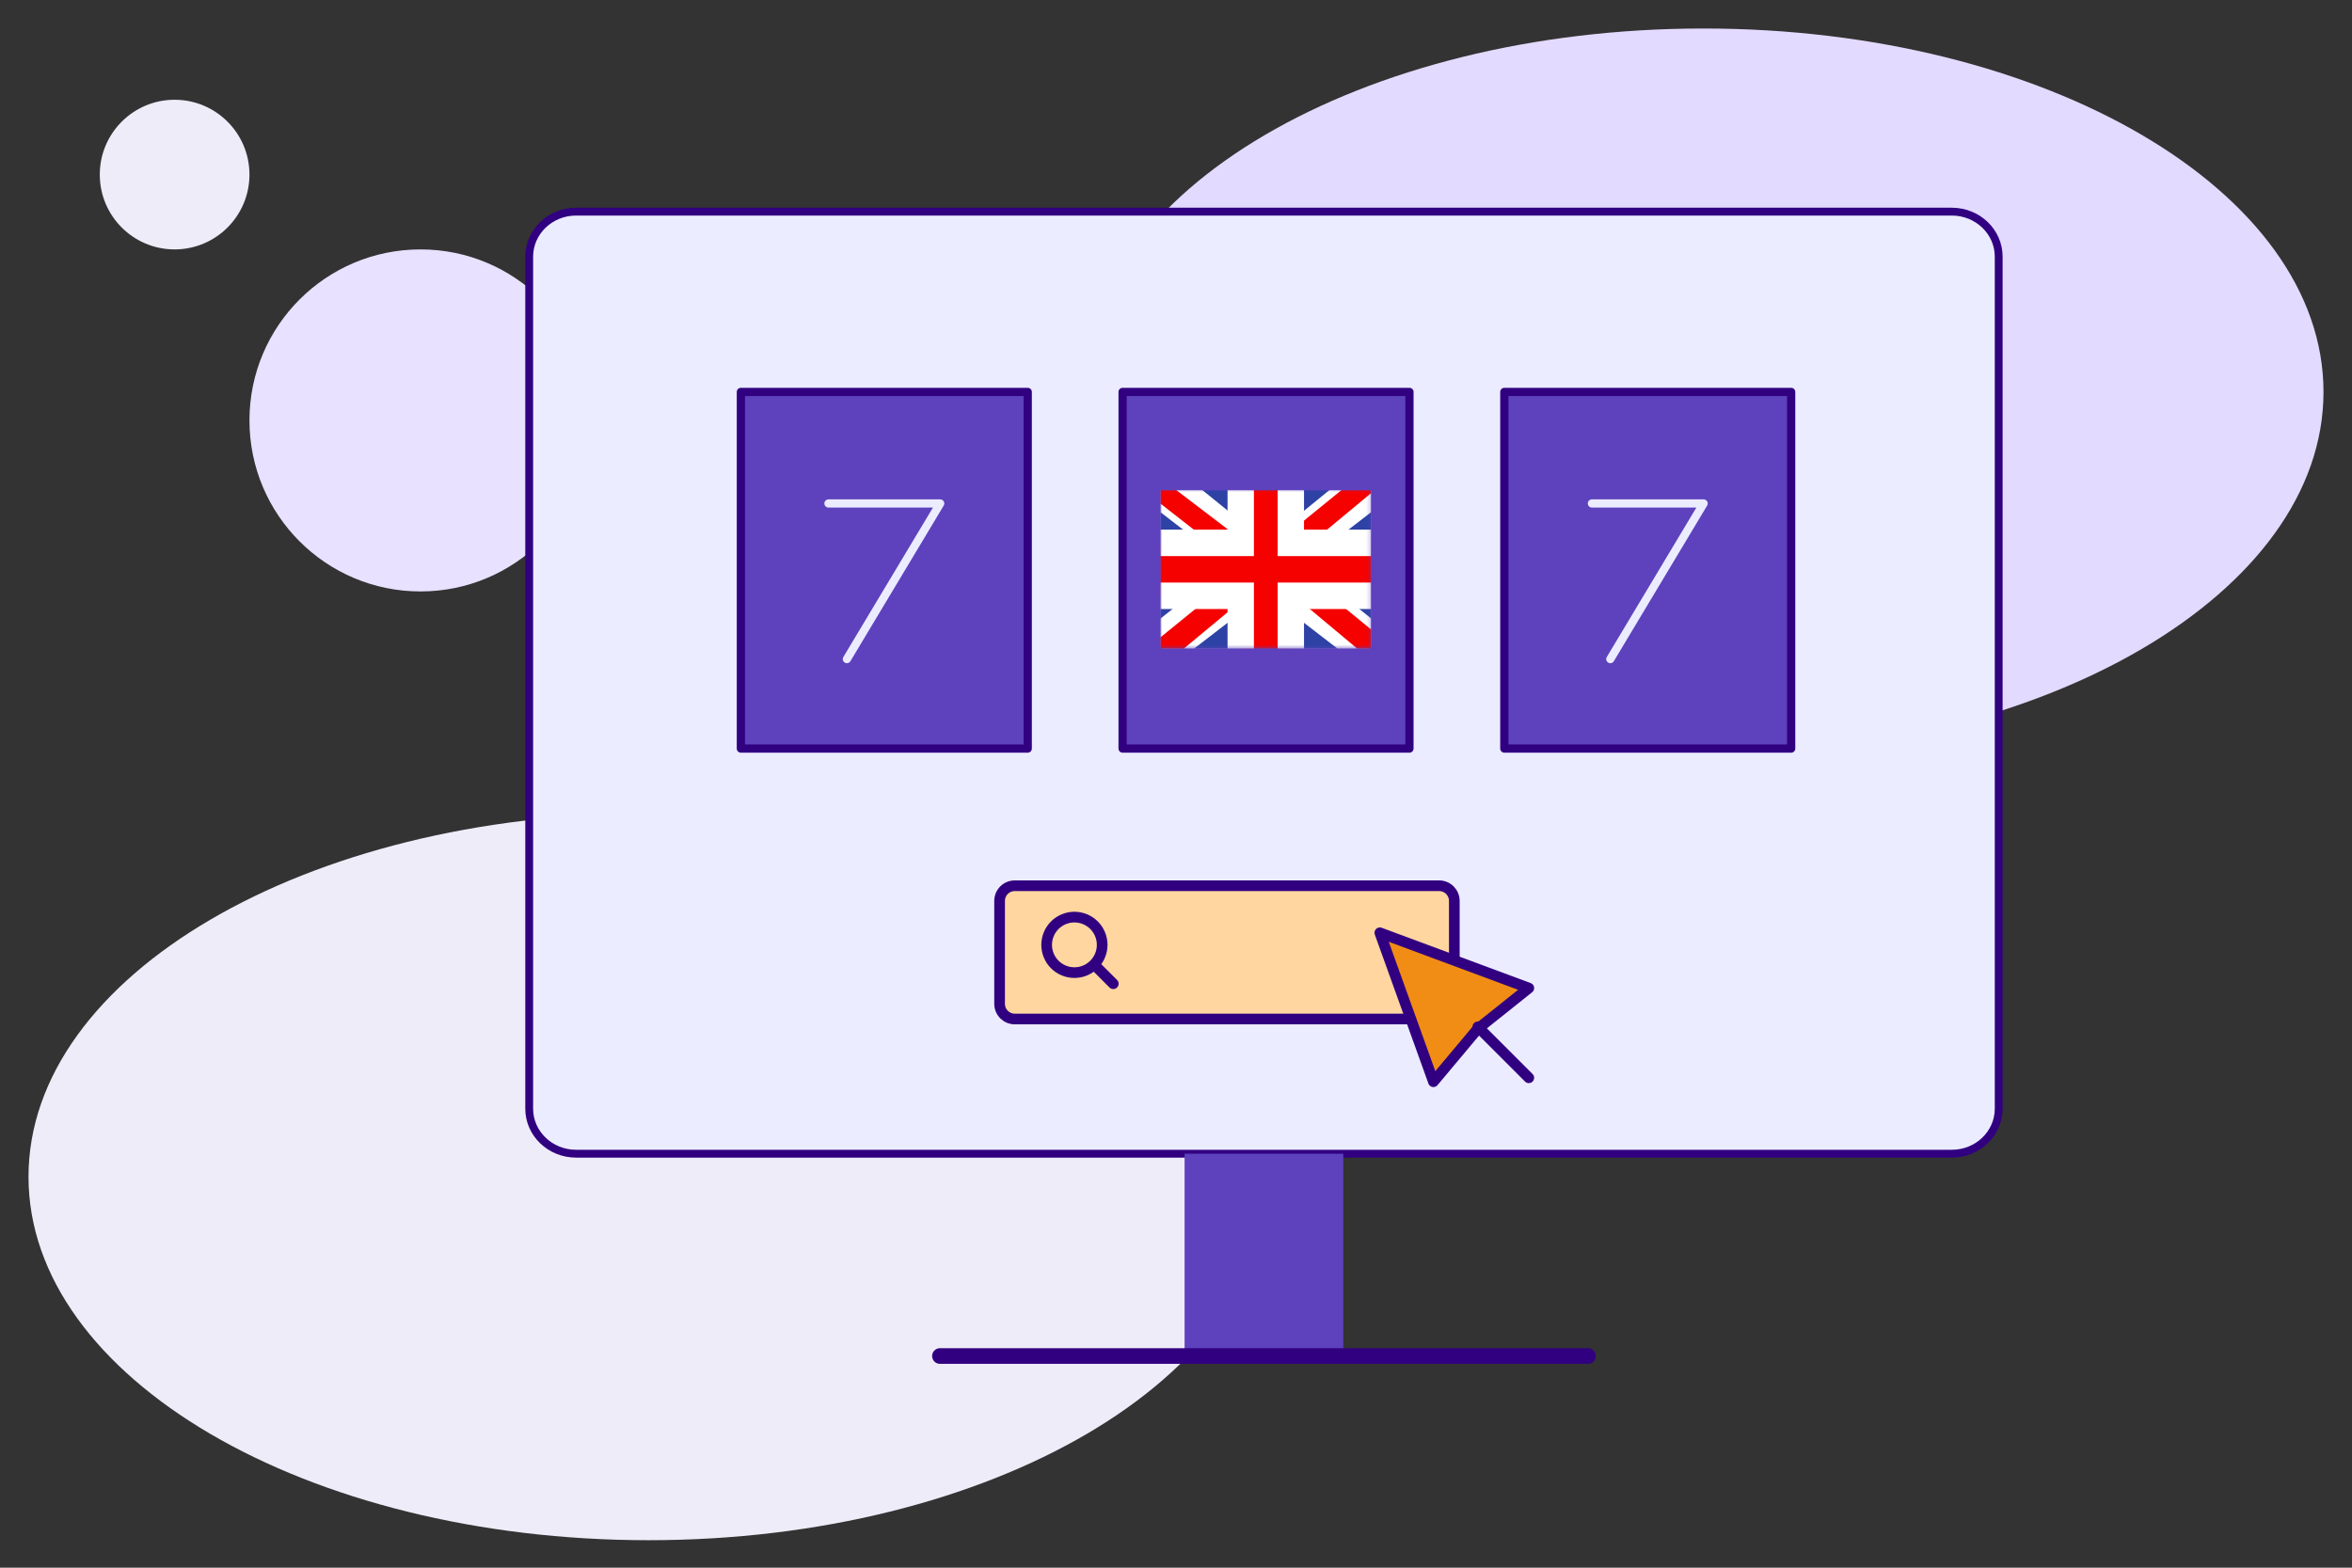 <?xml version="1.0" encoding="UTF-8"?><svg width="600" height="400" viewBox="0 0 600 400" fill="none" xmlns="http://www.w3.org/2000/svg">
<rect x="0" y="0" width="600" height="400" fill="#333333" stroke="none"/>
<path d="M165.455 207.534C78.094 207.534 7.273 249.049 7.273 300.261C7.273 351.473 78.094 392.988 165.455 392.988C252.816 392.988 323.637 351.473 323.637 300.261C323.637 249.049 252.816 207.534 165.455 207.534Z" fill="#EFECF9"/>
<path d="M434.545 7.272C347.183 7.272 276.363 48.787 276.363 99.999C276.363 151.211 347.183 192.727 434.545 192.727C521.906 192.727 592.727 151.211 592.727 99.999C592.727 48.787 521.906 7.272 434.545 7.272Z" fill="#E3DAFF"/>
<path d="M44.546 25.455C34.002 25.455 25.455 34.002 25.455 44.546C25.455 55.089 34.002 63.637 44.546 63.637C55.089 63.637 63.637 55.089 63.637 44.546C63.637 34.002 55.089 25.455 44.546 25.455Z" fill="#EFECF9"/>
<path d="M107.272 63.637C83.172 63.637 63.636 83.174 63.636 107.274C63.636 131.373 83.172 150.91 107.272 150.91C131.372 150.91 150.908 131.373 150.908 107.274C150.908 83.174 131.372 63.637 107.272 63.637Z" fill="#E8E1FF"/>
<path d="M497.913 54H146.958C140.354 54 135 59.143 135 65.487V282.883C135 289.225 140.354 294.369 146.958 294.369H497.913C504.518 294.369 509.872 289.225 509.872 282.883V65.487C509.872 59.143 504.518 54 497.913 54Z" fill="#EBECFF" stroke="#310080" stroke-width="2" stroke-linecap="round" stroke-linejoin="round"/>
<path d="M342.68 294.375V346H302.191V294.375" fill="#5D41BD"/>
<path d="M239.787 345.992H405.083" stroke="#310080" stroke-width="4" stroke-linecap="round" stroke-linejoin="round"/>
<path d="M367.133 226H258.867C256.731 226 255 227.73 255 229.864V256.136C255 258.27 256.731 260 258.867 260H367.133C369.269 260 371 258.27 371 256.136V229.864C371 227.73 369.269 226 367.133 226Z" fill="#FFD6A0" stroke="#310080" stroke-width="2.724"/>
<path d="M365.672 276L376.971 262.512L390 252.111L352 238L365.672 276Z" fill="#F18D15" stroke="#310080" stroke-width="2.724" stroke-linecap="round" stroke-linejoin="round"/>
<path d="M377 262L390 275" stroke="#310080" stroke-width="2.724" stroke-linecap="round" stroke-linejoin="round"/>
<path d="M284 251L279.092 246.092M279.092 246.092C280.421 244.764 281.167 242.962 281.167 241.083C281.167 239.205 280.421 237.403 279.092 236.074C277.764 234.746 275.962 234 274.083 234C272.205 234 270.403 234.746 269.074 236.074C267.746 237.403 267 239.205 267 241.083C267 242.962 267.746 244.764 269.074 246.092C270.403 247.421 272.205 248.167 274.083 248.167C275.962 248.167 277.764 247.421 279.092 246.092Z" stroke="#310080" stroke-width="2.724" stroke-linecap="round" stroke-linejoin="round"/>
<path d="M456.931 100H383.754V191H456.931V100Z" fill="#5D41BD" stroke="#310080" stroke-width="2.096" stroke-linecap="round" stroke-linejoin="round"/>
<path d="M406.098 128.461H434.596L410.795 168.172" stroke="#EBECFF" stroke-width="2.096" stroke-linecap="round" stroke-linejoin="round"/>
<path d="M359.555 100H286.377V191H359.555V100Z" fill="#5D41BD" stroke="#310080" stroke-width="2.096" stroke-linecap="round" stroke-linejoin="round"/>
<path d="M262.178 100H189V191H262.178V100Z" fill="#5D41BD" stroke="#310080" stroke-width="2.096" stroke-linecap="round" stroke-linejoin="round"/>
<path d="M211.344 128.461H239.843L216.041 168.172" stroke="#EBECFF" stroke-width="2.096" stroke-linecap="round" stroke-linejoin="round"/>
<g clip-path="url(#clip0_119_8986)">
<mask id="mask0_119_8986" style="mask-type:luminance" maskUnits="userSpaceOnUse" x="296" y="124" width="54" height="42">
<path d="M349.804 124.996H296V165.524H349.804V124.996Z" fill="white"/>
</mask>
<g mask="url(#mask0_119_8986)">
<path d="M349.806 124.996H296.002V165.524H349.806V124.996Z" fill="white"/>
<path fill-rule="evenodd" clip-rule="evenodd" d="M296.002 124.996V165.524H349.806V124.996H296.002Z" fill="#2E42A5"/>
<path d="M289.949 162.654L301.719 167.72L350.143 130.4L356.364 122.97L343.754 121.281L324.081 137.324L308.276 148.131L289.949 162.654Z" fill="white"/>
<path d="M291.631 166.202L297.684 169.073L354.01 122.297H345.603L291.631 166.202Z" fill="#F50100"/>
<path d="M355.858 162.654L344.088 167.72L295.664 130.4L289.443 122.97L302.054 121.281L321.894 137.324L337.699 148.131L355.858 162.654Z" fill="white"/>
<path d="M355.354 165.189L349.301 168.06L325.257 147.965L318.196 145.77L288.939 122.973H297.346L326.603 145.263L334.337 147.965L355.354 165.189Z" fill="#F50100"/>
<path fill-rule="evenodd" clip-rule="evenodd" d="M329.293 121.617H316.514V138.504H292.639V152.013H316.514V168.9H329.293V152.013H353.169V138.504H329.293V121.617Z" fill="#F50100"/>
<path d="M316.514 121.62V118.242H313.151V121.62H316.514ZM329.292 121.62H332.655V118.242H329.292V121.62ZM316.514 138.506V141.884H319.877V138.506H316.514ZM292.638 138.506V135.129H289.275V138.506H292.638ZM292.638 152.016H289.275V155.393H292.638V152.016ZM316.514 152.016H319.877V148.638H316.514V152.016ZM316.514 168.902H313.151V172.28H316.514V168.902ZM329.292 168.902V172.28H332.655V168.902H329.292ZM329.292 152.016V148.638H325.93V152.016H329.292ZM353.168 152.016V155.393H356.531V152.016H353.168ZM353.168 138.506H356.531V135.129H353.168V138.506ZM329.292 138.506H325.93V141.884H329.292V138.506ZM316.514 124.997H329.292V118.242H316.514V124.997ZM319.877 138.506V121.62H313.151V138.506H319.877ZM292.638 141.884H316.514V135.129H292.638V141.884ZM296.001 152.016V138.506H289.275V152.016H296.001ZM316.514 148.638H292.638V155.393H316.514V148.638ZM319.877 168.902V152.016H313.151V168.902H319.877ZM329.292 165.525H316.514V172.28H329.292V165.525ZM325.93 152.016V168.902H332.655V152.016H325.93ZM353.168 148.638H329.292V155.393H353.168V148.638ZM349.805 138.506V152.016H356.531V138.506H349.805ZM329.292 141.884H353.168V135.129H329.292V141.884ZM325.93 121.62V138.506H332.655V121.62H325.93Z" fill="white"/>
</g>
</g>
<defs>
<clipPath id="clip0_119_8986">
<rect width="53.804" height="40.528" fill="white" transform="translate(296 125)"/>
</clipPath>
</defs>
</svg>
